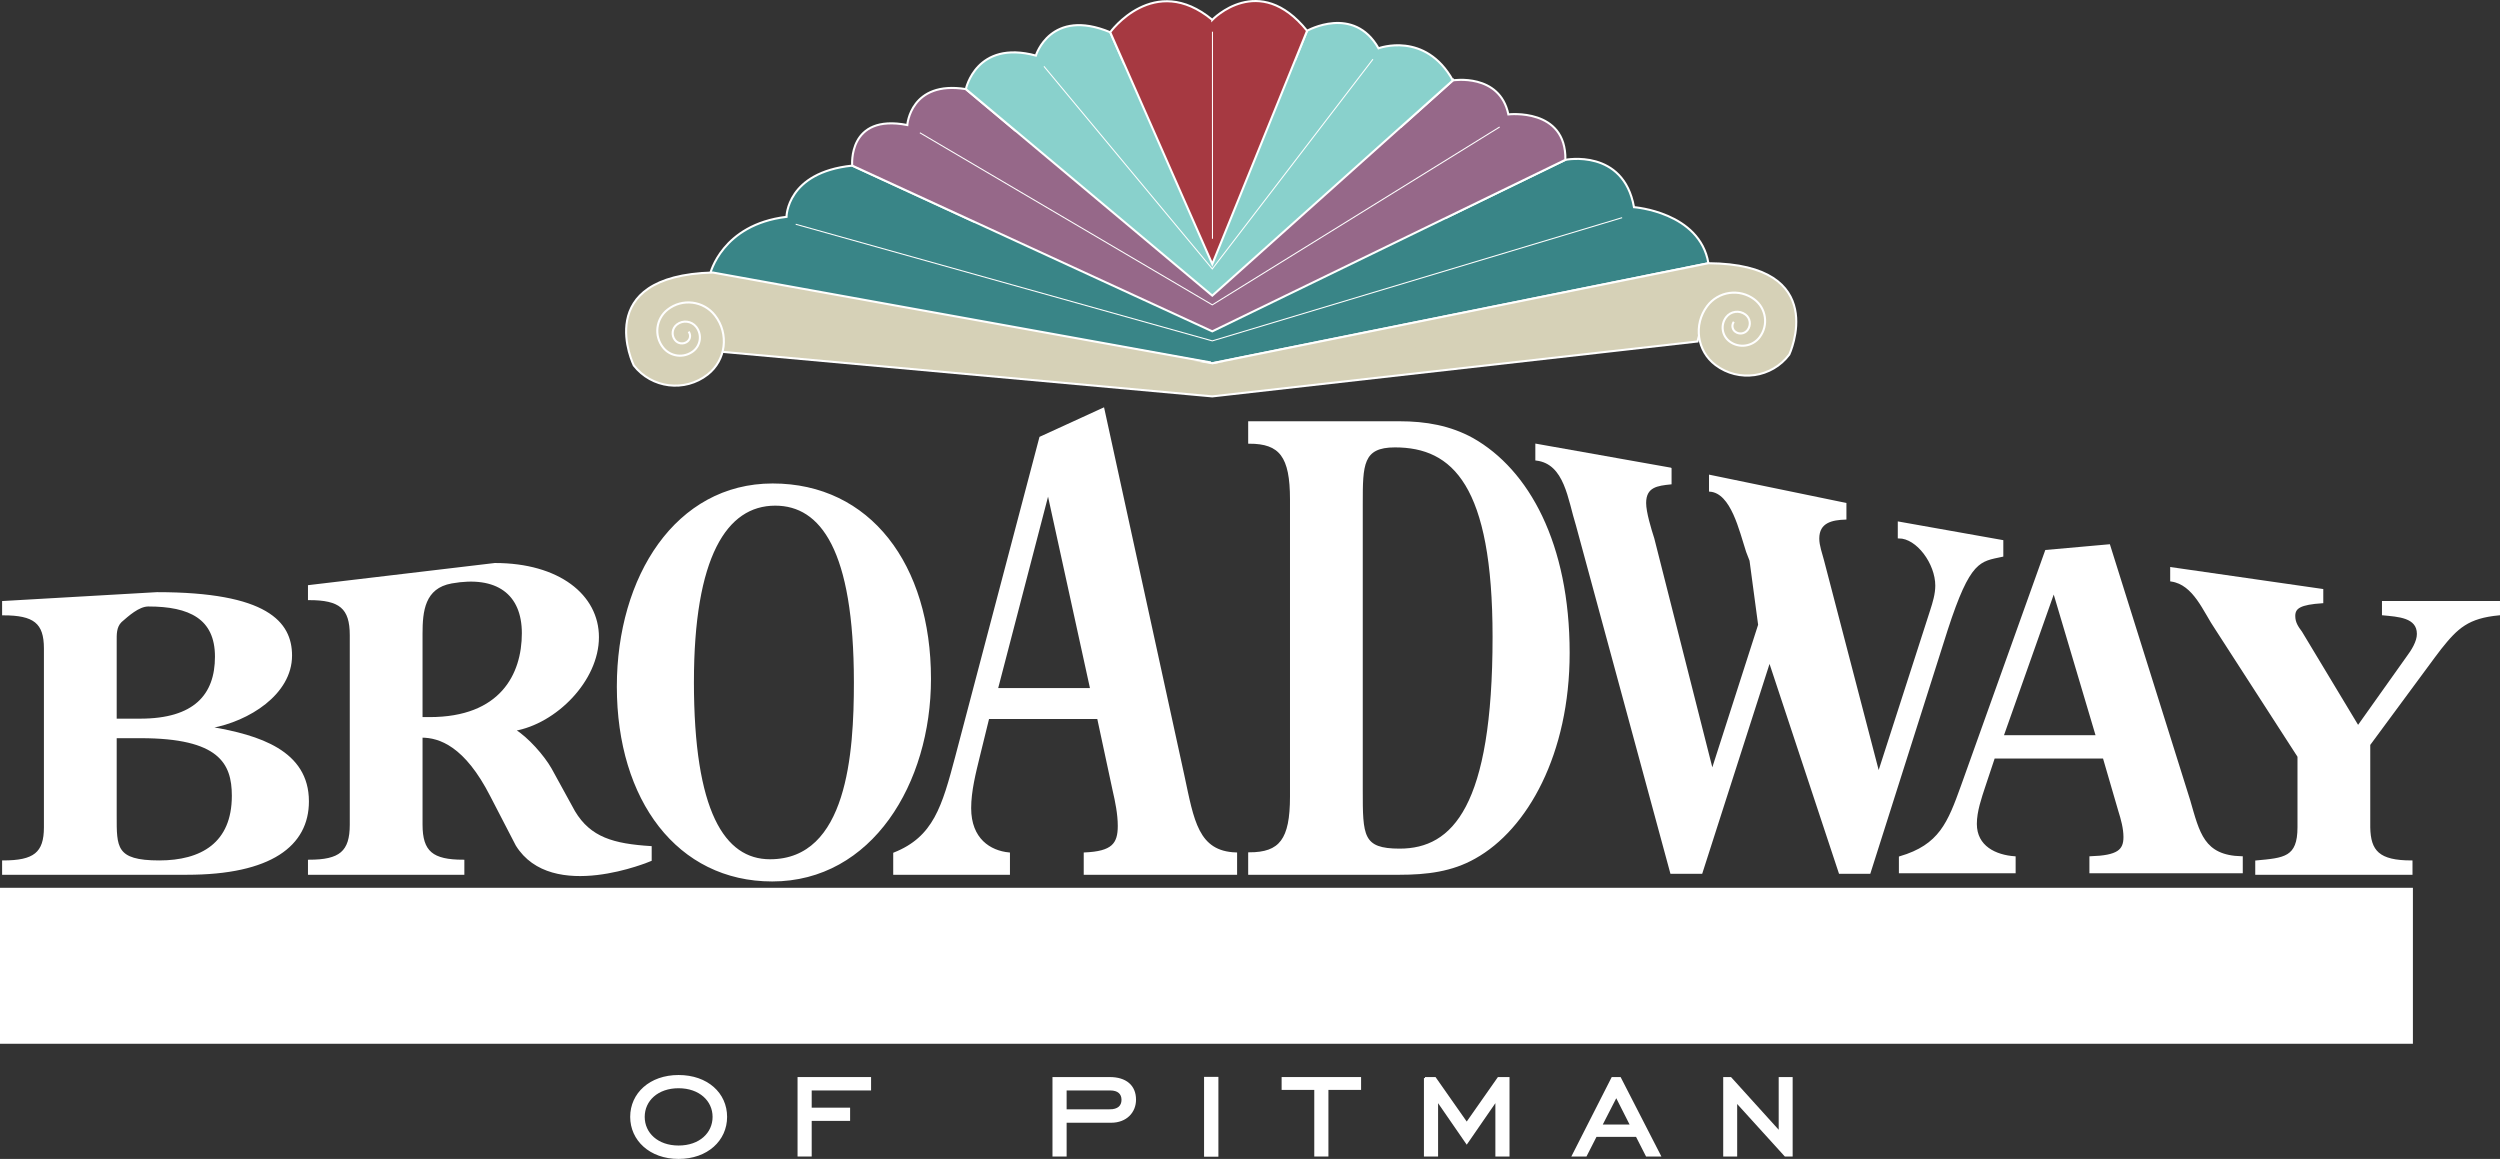 <?xml version="1.0" encoding="UTF-8"?>
<svg id="Layer_1" data-name="Layer 1" xmlns="http://www.w3.org/2000/svg" viewBox="0 0 1196.581 554.702">
  <rect x="0" y="0" width="1196.581" height="554.702" fill="#333333" stroke="none"/>
  <path d="m1.508,418.195v-5.863c14.852,0,20.011-3.908,20.011-16.342v-85.627c0-12.435-5.158-16.346-20.011-16.346v-5.861l73.615-4.231c52.607,0,64.159,14.035,64.159,29.847,0,18.297-20.392,31.055-38.339,34.252v.356c22.899,3.908,46.417,11.19,46.417,35.174,0,20.962-17.742,34.642-57.969,34.642H1.508Zm65.602-73.724c25.993,0,36.275-11.693,36.275-30.17s-12.584-24.516-32.389-24.516c-4.745,0-9.87,4.767-13.17,7.608-2.682,2.665-2.476,6.394-2.476,9.592v37.485h11.759Zm-11.759,45.834c0,15.276-.413,22.026,20.836,22.026,20.217,0,35.277-8.526,35.277-31.443,0-15.809-6.396-28.068-44.148-28.068h-11.964v37.485Z" style="fill: #fff; stroke: #fff;"/>
  <path d="m295.736,328.623c0-52.554,28.058-96.717,74.062-96.717,46.416,0,75.298,38.488,75.298,93.015,0,49.838-28.056,96.472-75.505,96.472-44.973,0-73.854-38.491-73.854-92.769Zm35.896-2.223c0,61.929,14.647,85.37,36.928,85.37,37.545,0,40.64-51.565,40.64-85.121,0-63.658-16.09-85.124-38.164-85.124-23.725,0-39.403,25.168-39.403,84.875Z" style="fill: #fff; stroke: #fff;"/>
  <path d="m566.448,371.516c4.538,21.137,6.6,36.404,25.167,36.989v9.69h-72.41v-9.69c13.203-.585,16.297-4.4,16.297-13.209,0-5.577-1.238-11.744-2.475-17.028l-7.427-34.645h-52.606l-4.538,18.498c-1.856,7.634-4.126,16.443-4.126,24.662,0,14.973,9.489,20.845,18.566,21.723v9.69h-54.874v-9.69c19.185-7.632,23.31-22.309,29.705-46.385l40.229-152.668,30.12-13.794,38.371,175.858Zm-64.777-135.935l-24.55,94.245h45.178l-20.628-94.245Z" style="fill: #fff; stroke: #fff;"/>
  <path d="m597.918,408.453c14.853,0,20.012-6.494,20.012-27.154v-142.274c0-20.664-5.158-27.161-20.012-27.161v-9.738h71.794c12.79,0,24.341,2.065,35.069,7.968,26.612,15.056,46.004,50.179,46.004,102.427,0,48.114-20.01,84.129-44.973,98.001-10.935,6.195-22.898,7.674-36.101,7.674h-71.794v-9.742Zm53.844-30.402c0,22.138,0,28.632,18.154,28.632,25.788,0,44.974-20.661,44.974-101.835,0-72.614-19.186-91.211-47.243-91.211-15.885,0-15.885,8.858-15.885,27.45v136.964Z" style="fill: #fff; stroke: #fff;"/>
  <path d="m799.568,224.318v7.041c-6.19.643-12.173,1.281-12.173,9.394,0,4.479,2.476,12.593,3.919,17.072l28.2,111.259,22.487-70.001-4.127-30.825-1.649-4.268c-3.301-10.031-7.222-28.312-17.742-29.167v-7.041l64.777,13.372v7.041c-6.393.215-12.997,1.496-12.997,9.605,0,3.414,1.445,7.256,2.269,10.457l26.612,102.105,25.17-78.108c1.237-3.841,2.475-7.896,2.475-11.953,0-10.669-9.077-23.105-17.948-23.105v-7.041l49.513,8.806v7.041c-10.935,2.349-15.68,1.707-26.614,35.427l-36.927,116.311h-14.233l-33.628-101.584-32.594,101.584h-14.441l-45.117-166.319c-3.919-12.374-5.409-29.768-19.437-31.476v-7.041l64.206,11.414Z" style="fill: #fff; stroke: #fff;"/>
  <path d="m1047.8,383.095c4.539,15.571,6.603,26.816,25.168,27.246v7.139h-72.409v-7.139c13.204-.43,16.297-3.241,16.297-9.729,0-4.108-1.237-8.652-2.476-12.544l-7.426-25.52h-52.607l-4.539,13.626c-1.855,5.623-4.124,12.113-4.124,18.167,0,11.029,9.489,15.354,18.566,16.001v7.139h-54.876v-7.139c19.188-5.621,23.313-16.433,29.709-34.168l40.226-112.458,30.187-2.697,38.305,122.078Zm-64.778-100.133l-24.548,69.422h45.18l-20.632-69.422Z" style="fill: #fff; stroke: #fff;"/>
  <path d="m1111.499,282.368v5.861c-10.521.712-13.409,2.488-13.409,6.575,0,3.196,1.445,5.328,3.303,7.815l27.23,45.227,23.723-33.398c2.27-3.02,4.954-7.283,4.954-11.014,0-8.351-9.492-8.705-16.712-9.417v-5.861h55.493v5.861c-14.852,1.422-20.009,6.219-28.056,16.346l-3.094,4.085-30.946,41.927v39.615c.206,11.547,4.539,16.342,20.218,16.342v5.863h-74.267v-5.863c13.408-1.241,20.217-1.597,20.217-16.342v-33.932l-39.402-61.038c-5.776-8.349-10.389-21.593-21.527-23.193v-5.861l72.275,10.402Z" style="fill: #fff; stroke: #fff;"/>
  <path d="m274.744,388.465c7.633,12.788,18.934,15.869,36.675,16.998v6.206s-47.15,20.154-64.113-7.22l-12.172-23.51c-12.377-24.258-24.725-28.379-33.39-28.379v42.129c0,13.162,5.158,17.3,20.011,17.3v6.206h-73.853v-6.206c14.853,0,20.011-4.138,20.011-17.3v-90.647c0-13.165-5.158-17.304-20.011-17.304v-6.205l88.963-10.559c30.532,0,49.305,15.045,49.305,34.979,0,20.687-20.267,41.026-40.07,44.412,6.395,3.948,13.997,12.58,17.505,18.787l11.14,20.311Zm-69.079-44.741c34.039,0,44.609-20.717,44.609-40.65,0-18.993-12.406-28.2-34.136-24.321-13.339,2.381-14.394,13.818-14.394,24.536v40.436h3.921Z" style="fill: #fff; stroke: #fff;"/>
  <rect x=".5" y="425.426" width="1153.894" height="73.653" style="fill: #fff; stroke: #fff;"/>
  <g>
    <path d="m83.952,442.572h-23.519v-6.424h53.979v6.424h-23.518v49.42h-6.941v-49.42Z" style="fill: #fff; stroke: #fff; stroke-miterlimit: 10;"/>
    <path d="m226.204,436.148h7.045v22.068h32.947v-22.068h6.941v55.844h-6.941v-27.352h-32.947v27.352h-7.045v-55.844Z" style="fill: #fff; stroke: #fff; stroke-miterlimit: 10;"/>
    <path d="m398.814,436.148h43.929v6.424h-36.987v16.369h22.379v6.425h-22.379v20.203h39.267v6.423h-46.208v-55.844Z" style="fill: #fff; stroke: #fff; stroke-miterlimit: 10;"/>
    <path d="m583.131,436.148h5.801l27.663,55.844h-7.563l-7.562-15.023h-30.875l-7.355,15.023h-7.46l27.353-55.844Zm15.23,34.295l-12.329-24.764-12.226,24.764h24.555Z" style="fill: #fff; stroke: #fff; stroke-miterlimit: 10;"/>
    <path d="m737.814,442.572h-23.517v-6.424h53.978v6.424h-23.52v49.42h-6.941v-49.42Z" style="fill: #fff; stroke: #fff; stroke-miterlimit: 10;"/>
    <path d="m879.758,436.148h32.013c10.981,0,17.511,5.802,17.511,15.54,0,7.874-5.077,14.299-13.262,15.75l13.988,24.554h-7.668l-13.988-24.45h-21.652v24.45h-6.941v-55.844Zm31.601,24.865c7.043,0,10.671-3.211,10.671-9.117,0-5.802-3.628-9.324-10.36-9.324h-24.97v18.441h24.659Z" style="fill: #fff; stroke: #fff; stroke-miterlimit: 10;"/>
    <path d="m1050.707,436.148h43.93v6.424h-36.988v16.369h22.379v6.425h-22.379v20.203h39.269v6.423h-46.21v-55.844Z" style="fill: #fff; stroke: #fff; stroke-miterlimit: 10;"/>
  </g>
  <g>
    <path d="m302.129,534.572c0-11.012,9.059-19.538,22.648-19.538,13.677,0,22.736,8.437,22.736,19.538,0,11.016-9.06,19.63-22.736,19.63-13.589,0-22.648-8.705-22.648-19.63Zm39.434,0c0-7.902-6.572-14.208-16.786-14.208-10.125,0-16.697,6.215-16.697,14.208s6.572,14.213,16.697,14.213c10.302,0,16.786-6.309,16.786-14.213Z" style="fill: #fff; stroke: #fff; stroke-miterlimit: 10;"/>
    <path d="m388.005,553.046h-5.772v-37.034h34.193v5.417h-28.42v9.237h18.385v5.328h-18.385v17.052Z" style="fill: #fff; stroke: #fff; stroke-miterlimit: 10;"/>
    <path d="m510.022,553.046h-5.773v-37.034h26.911c7.638,0,12.079,3.819,12.079,10.302,0,5.861-4.263,10.569-11.457,10.569h-21.759v16.163Zm21.137-21.581c3.997,0,6.129-1.864,6.129-5.062,0-3.107-2.042-4.974-5.862-4.974h-21.404v10.036h21.137Z" style="fill: #fff; stroke: #fff; stroke-miterlimit: 10;"/>
    <path d="m576.805,515.923h5.861v37.214h-5.861v-37.214Z" style="fill: #fff; stroke: #fff; stroke-miterlimit: 10;"/>
    <path d="m629.557,521.163h-15.632v-5.151h37.035v5.151h-15.633v31.883h-5.771v-31.883Z" style="fill: #fff; stroke: #fff; stroke-miterlimit: 10;"/>
    <path d="m682.039,516.012h4.796l15.187,21.67,15.187-21.67h4.795v37.034h-5.77v-26.643l-14.212,20.605-14.209-20.605v26.643h-5.774v-37.034Z" style="fill: #fff; stroke: #fff; stroke-miterlimit: 10;"/>
    <path d="m771.733,516.012h3.641l19.007,37.034h-6.217l-4.798-9.413h-19.538l-4.795,9.413h-6.129l18.829-37.034Zm9.059,22.735l-7.192-14.209-7.285,14.209h14.477Z" style="fill: #fff; stroke: #fff; stroke-miterlimit: 10;"/>
    <path d="m825.284,516.012h3.017l23.537,26.023v-26.023h5.684v37.034h-3.019l-23.535-25.933v25.933h-5.684v-37.034Z" style="fill: #fff; stroke: #fff; stroke-miterlimit: 10;"/>
  </g>
  <g>
    <polygon points="812.461 163.451 580.243 189.725 345.612 168.386 337.343 137.698 581.186 168.491 820.868 131.872 812.461 163.451" style="fill: #d6d1b7; stroke: #fff;"/>
    <path d="m749.248,76.495s27.752-5.55,32.84,22.664c0,0,31.452,2.313,35.614,26.827l-237.46,47.872-240.336-42.784s5.55-23.589,36.54-27.29c0,0,0-21.276,31.452-24.514l172.344,79.326,169.005-82.101Z" style="fill: #398587; stroke: #fff;"/>
    <polyline points="776.412 104.185 580.243 163.159 380.85 107.335" style="fill: #398587; stroke: #fff; stroke-width: .5px;"/>
    <path d="m579.551,173.495l-238.381-43.062c-58.908,1.578-37.811,44.479-37.811,44.479,8.572,10.962,24.408,12.899,35.368,4.326,8.769-6.858,10.318-19.526,3.459-28.294-5.485-7.018-15.619-8.255-22.635-2.768-5.611,4.39-6.602,12.496-2.213,18.108,3.509,4.49,9.998,5.283,14.486,1.774,3.592-2.811,4.226-8,1.417-11.592-2.247-2.875-6.398-3.381-9.271-1.133-2.299,1.799-2.703,5.118-.906,7.416,1.437,1.837,4.094,2.164,5.934.725,1.471-1.151,1.729-3.274.58-4.747m250.666,15.132l237.46-47.872c58.928.385,38.703,43.705,38.703,43.705-8.349,11.132-24.142,13.388-35.273,5.039-8.905-6.68-10.711-19.312-4.031-28.218,5.343-7.126,15.45-8.57,22.576-3.225,5.698,4.274,6.852,12.36,2.578,18.059-3.419,4.56-9.889,5.483-14.447,2.065-3.647-2.737-4.387-7.912-1.651-11.56,2.188-2.918,6.329-3.509,9.247-1.319,2.334,1.75,2.806,5.063,1.056,7.396-1.4,1.867-4.05,2.246-5.918.844-1.494-1.121-1.796-3.24-.675-4.734" style="fill: #d6d1b7; stroke: #fff;"/>
    <path d="m695.395,38.463s22.4-3.596,26.562,16.293c0,0,27.752-3.238,27.29,21.739l-169.005,82.101-172.344-79.326s-2.312-24.977,26.364-19.426c0,0,1.491-21.436,28.035-17.193l117.945,98.852,115.153-103.04Z" style="fill: #966889; stroke: #fff;"/>
    <polyline points="717.796 60.769 580.243 145.917 440.276 63.544" style="fill: #966889; stroke: #fff; stroke-width: .5px;"/>
    <path d="m625.605,14.734s22.335-12.562,34.198,8.374c0,0,22.332-8.374,35.592,15.354l-115.153,103.04-117.945-98.852s4.886-23.726,33.499-16.051c0,0,6.978-23.033,35.592-11.168l48.853,110.967,45.363-111.664Z" style="fill: #89d1cc; stroke: #fff;"/>
    <polyline points="657.143 28.339 580.243 128.718 499.662 31.75" style="fill: #89d1cc; stroke: #fff; stroke-width: .5px;"/>
    <path d="m580.243,9.493s22.332-23.372,45.363,5.241l-45.363,111.664-48.853-110.967s20.937-28.97,48.853-5.938Z" style="fill: #a63941; stroke: #fff;"/>
    <line x1="580.327" y1="15.177" x2="580.327" y2="114.278" style="fill: #231f20; stroke: #fff; stroke-width: .5px;"/>
  </g>
</svg>